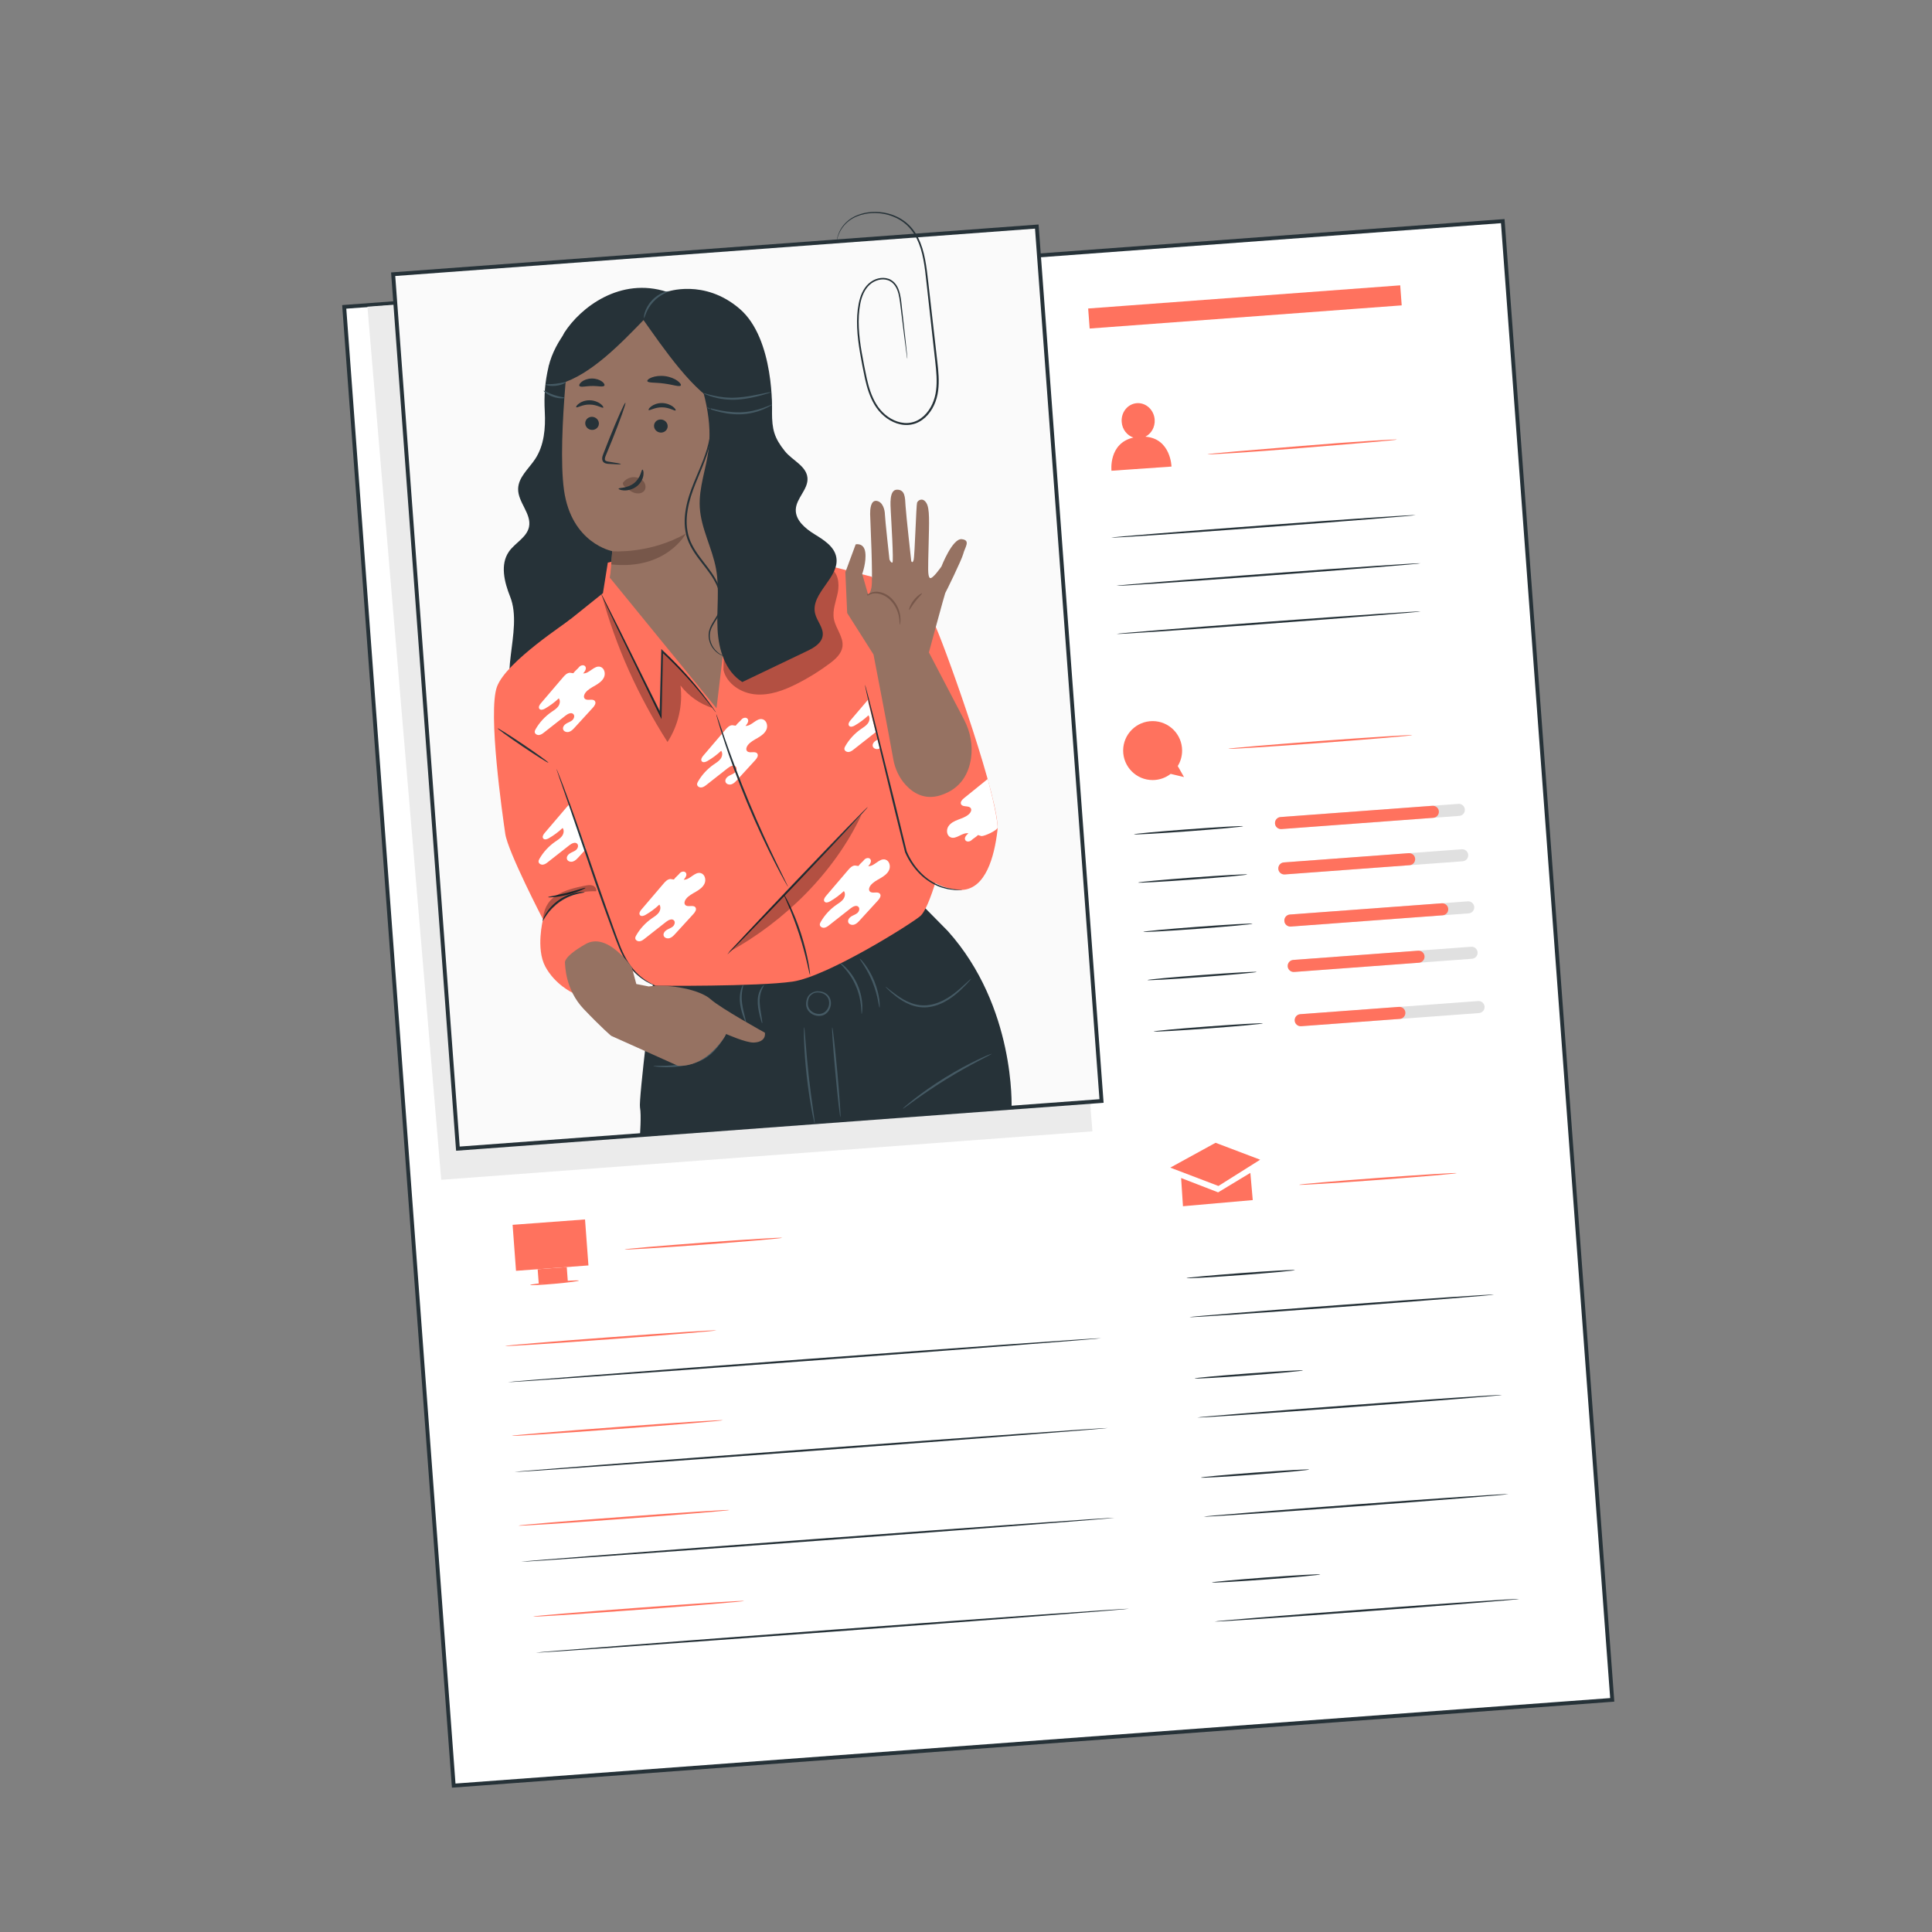 <?xml version="1.0" encoding="utf-8"?>
<svg version="1.1" xmlns="http://www.w3.org/2000/svg" xmlns:xlink="http://www.w3.org/1999/xlink" x="0px" y="0px"
	 viewBox="0 0 500 500" style="enable-background:new 0 0 500 500;" xml:space="preserve">
<rect x="0" y="0" width="500" height="500" fill="#808080" stroke="none"/>
<g id="Background_Complete" style="display:none;">
</g>
<g id="Background_Simple" style="display:none;">
	<path style="display:inline;fill:#EBEBEB;" d="M454.17,189.36l-2.4-3.53c-20.2-29.8-56.72-47.76-95.22-45.58
		c-4.95,0.28-9.88,0.88-14.74,1.81c-35.01,6.71-65.47,30.41-78.09,60.76c-7.43,17.85-9.5,38.4-23.59,52.57
		c-18.34,18.44-49.47,19.02-76.85,18.25c-27.37-0.76-58.53-0.11-76.78,18.4c-11.43,11.59-15.06,28.08-14.14,43.61
		c2.44,41.11,34.44,77.86,75.13,96.13c40.69,18.27,88.6,19.91,133.14,11.87c62.39-11.26,121.72-42.18,157.38-89.93
		C473.68,305.96,482.71,240.9,454.17,189.36z"/>
	<circle style="display:inline;fill:#EBEBEB;" cx="88.55" cy="92.17" r="45.6"/>
</g>
<g id="Document">
	<g>
		<g>
			
				<rect x="102.84" y="67.8" transform="matrix(0.997 -0.074 0.074 0.997 -18.481 19.4)" style="fill:#FFFFFF;" width="300.65" height="383.74"/>
			<path style="fill:#263238;" d="M116.96,462.65l-0.04-0.5L88.55,78.96l0.5-0.04l300.32-22.23l0.04,0.5l28.37,383.19l-0.5,0.04
				L116.96,462.65z M89.62,79.88l28.26,381.7l298.83-22.12l-28.26-381.7L89.62,79.88z"/>
		</g>
		<g>
			
				<rect x="281.76" y="76.91" transform="matrix(0.997 -0.074 0.074 0.997 -4.99 24.009)" style="fill:#FF725E;" width="81" height="5.2"/>
		</g>
		<g>
			<g>
				<path style="fill:#FF725E;" d="M361.49,113.76c0,0.02-0.17,0.05-0.49,0.09c-0.39,0.04-0.86,0.09-1.42,0.16
					c-1.32,0.12-3.09,0.28-5.24,0.48c-4.5,0.37-10.59,0.88-17.31,1.44c-6.76,0.56-12.89,1-17.33,1.29
					c-2.16,0.13-3.94,0.23-5.26,0.31c-0.57,0.02-1.04,0.04-1.43,0.06c-0.33,0.01-0.5,0-0.5-0.02c0-0.02,0.17-0.05,0.49-0.09
					c0.39-0.04,0.86-0.09,1.42-0.16c1.32-0.12,3.09-0.28,5.24-0.48c4.5-0.37,10.59-0.88,17.32-1.44c6.76-0.56,12.89-1,17.33-1.29
					c2.16-0.13,3.94-0.23,5.26-0.31c0.57-0.02,1.04-0.04,1.43-0.06C361.32,113.73,361.49,113.74,361.49,113.76z"/>
			</g>
		</g>
		<g>
			<g>
				<g>
					<path style="fill:#263238;" d="M366.33,133.31c0.01,0.14-17.6,1.56-39.34,3.17c-21.74,1.61-39.37,2.8-39.38,2.65
						c-0.01-0.14,17.6-1.56,39.34-3.17C348.69,134.36,366.32,133.17,366.33,133.31z"/>
				</g>
			</g>
			<g>
				<g>
					<path style="fill:#263238;" d="M367.66,158.24c0.01,0.14-17.6,1.56-39.34,3.17c-21.74,1.61-39.37,2.8-39.38,2.65
						c-0.01-0.14,17.6-1.56,39.34-3.17C350.02,159.29,367.65,158.1,367.66,158.24z"/>
				</g>
			</g>
			<g>
				<g>
					<path style="fill:#263238;" d="M367.66,145.78c0.01,0.14-17.6,1.56-39.34,3.17c-21.74,1.61-39.37,2.8-39.38,2.65
						c-0.01-0.14,17.6-1.56,39.34-3.17C350.02,146.82,367.65,145.64,367.66,145.78z"/>
				</g>
			</g>
		</g>
		<g>
			<g>
				<g>
					<path style="fill:#FF725E;" d="M202.45,320.34c0.01,0.14-9.12,0.94-20.39,1.77c-11.27,0.83-20.42,1.39-20.43,1.25
						c-0.01-0.14,9.12-0.94,20.39-1.77C193.29,320.76,202.44,320.2,202.45,320.34z"/>
				</g>
			</g>
			<g>
				<g>
					<path style="fill:#FF725E;" d="M185.39,344.3c0.01,0.14-12.22,1.17-27.32,2.28c-15.1,1.12-27.35,1.91-27.36,1.76
						c-0.01-0.14,12.22-1.17,27.32-2.28C173.13,344.95,185.38,344.16,185.39,344.3z"/>
				</g>
			</g>
			<g>
				<g>
					<path style="fill:#263238;" d="M284.98,346.33c0.01,0.14-34.36,2.81-76.76,5.94c-42.42,3.14-76.8,5.57-76.81,5.43
						c-0.01-0.14,34.35-2.8,76.77-5.94C250.58,348.62,284.97,346.19,284.98,346.33z"/>
				</g>
			</g>
			<g>
				<g>
					<path style="fill:#FF725E;" d="M187.11,367.55c0.01,0.14-12.22,1.17-27.32,2.28c-15.1,1.12-27.35,1.91-27.36,1.76
						c-0.01-0.14,12.22-1.17,27.32-2.28C174.85,368.19,187.1,367.4,187.11,367.55z"/>
				</g>
			</g>
			<g>
				<g>
					<path style="fill:#263238;" d="M286.7,369.57c0.01,0.14-34.36,2.81-76.76,5.94c-42.42,3.14-76.8,5.57-76.81,5.43
						c-0.01-0.14,34.35-2.8,76.77-5.94C252.3,371.86,286.69,369.43,286.7,369.57z"/>
				</g>
			</g>
			<g>
				<g>
					<path style="fill:#FF725E;" d="M188.83,390.79c0.01,0.14-12.22,1.17-27.32,2.28c-15.1,1.12-27.35,1.91-27.36,1.76
						c-0.01-0.14,12.22-1.17,27.32-2.28C176.57,391.43,188.82,390.64,188.83,390.79z"/>
				</g>
			</g>
			<g>
				<g>
					<path style="fill:#263238;" d="M288.42,392.81c0.01,0.14-34.36,2.81-76.76,5.94c-42.42,3.14-76.8,5.57-76.81,5.43
						c-0.01-0.14,34.35-2.8,76.77-5.94C254.02,395.1,288.41,392.67,288.42,392.81z"/>
				</g>
			</g>
			<g>
				<g>
					<path style="fill:#FF725E;" d="M192.63,414.32c0.01,0.14-12.22,1.17-27.32,2.28c-15.1,1.12-27.35,1.91-27.36,1.76
						c-0.01-0.14,12.22-1.17,27.32-2.28C180.37,414.96,192.61,414.17,192.63,414.32z"/>
				</g>
			</g>
			<g>
				<g>
					<path style="fill:#263238;" d="M292.22,416.34c0.01,0.14-34.36,2.8-76.76,5.94c-42.42,3.14-76.8,5.57-76.81,5.43
						c-0.01-0.14,34.35-2.8,76.77-5.94C257.81,418.63,292.2,416.2,292.22,416.34z"/>
				</g>
			</g>
			<g>
				<g>
					
						<rect x="133.06" y="316.38" transform="matrix(0.997 -0.074 0.074 0.997 -23.412 11.398)" style="fill:#FF725E;" width="18.8" height="11.94"/>
				</g>
				<g>
					
						<rect x="139.26" y="328.31" transform="matrix(0.997 -0.074 0.074 0.997 -23.989 11.463)" style="fill:#FF725E;" width="7.55" height="3.74"/>
				</g>
			</g>
			<g>
				<g>
					<path style="fill:#FF725E;" d="M149.81,331.42c0.01,0.14-2.8,0.51-6.28,0.82c-3.48,0.31-6.31,0.45-6.32,0.31
						c-0.01-0.14,2.8-0.51,6.28-0.82C146.96,331.42,149.79,331.28,149.81,331.42z"/>
				</g>
			</g>
		</g>
		<g>
			<g>
				<g>
					<polygon style="fill:#FF725E;" points="302.87,302.18 314.59,295.75 326.13,300.13 315.33,306.93 					"/>
				</g>
				<g>
					<polygon style="fill:#FF725E;" points="305.67,304.87 306.15,312.17 324.21,310.58 323.59,303.54 315.25,308.58 					"/>
				</g>
			</g>
			<g>
				<g>
					<path style="fill:#FF725E;" d="M377,303.6c0.01,0.14-9.12,0.94-20.39,1.77c-11.27,0.83-20.42,1.39-20.43,1.25
						c-0.01-0.14,9.12-0.94,20.39-1.77C367.84,304.02,376.99,303.46,377,303.6z"/>
				</g>
			</g>
			<g>
				<g>
					<path style="fill:#263238;" d="M335.13,328.7c0.01,0.14-6.26,0.72-14.01,1.3c-7.75,0.57-14.04,0.92-14.05,0.78
						c-0.01-0.14,6.26-0.72,14.01-1.3C328.83,328.9,335.12,328.55,335.13,328.7z"/>
				</g>
			</g>
			<g>
				<g>
					<path style="fill:#263238;" d="M386.64,335.04c0.01,0.14-17.63,1.57-39.39,3.18c-21.77,1.61-39.42,2.8-39.43,2.66
						c-0.01-0.14,17.62-1.57,39.4-3.18C368.97,336.09,386.63,334.9,386.64,335.04z"/>
				</g>
			</g>
			<g>
				<g>
					<path style="fill:#263238;" d="M337.23,354.66c0.01,0.14-6.26,0.72-14.01,1.3c-7.75,0.57-14.04,0.92-14.05,0.78
						c-0.01-0.14,6.26-0.72,14.01-1.3C330.93,354.87,337.22,354.52,337.23,354.66z"/>
				</g>
			</g>
			<g>
				<g>
					<path style="fill:#263238;" d="M388.74,361.01c0.01,0.14-17.63,1.57-39.39,3.18c-21.77,1.61-39.42,2.8-39.43,2.66
						c-0.01-0.14,17.62-1.57,39.4-3.18C371.07,362.06,388.73,360.87,388.74,361.01z"/>
				</g>
			</g>
			<g>
				<g>
					<path style="fill:#263238;" d="M338.83,380.32c0.01,0.14-6.26,0.72-14.01,1.3c-7.75,0.57-14.04,0.92-14.05,0.78
						c-0.01-0.14,6.26-0.72,14.01-1.3C332.53,380.53,338.82,380.18,338.83,380.32z"/>
				</g>
			</g>
			<g>
				<g>
					<path style="fill:#263238;" d="M390.34,386.67c0.01,0.14-17.63,1.57-39.39,3.18c-21.77,1.61-39.42,2.8-39.43,2.66
						s17.62-1.57,39.4-3.18C372.67,387.72,390.33,386.53,390.34,386.67z"/>
				</g>
			</g>
			<g>
				<g>
					<path style="fill:#263238;" d="M341.69,407.46c0.01,0.14-6.26,0.72-14.01,1.3c-7.75,0.57-14.04,0.92-14.05,0.78
						c-0.01-0.14,6.26-0.72,14.01-1.3C335.39,407.66,341.68,407.32,341.69,407.46z"/>
				</g>
			</g>
			<g>
				<g>
					<path style="fill:#263238;" d="M393.2,413.81c0.01,0.14-17.63,1.57-39.39,3.18c-21.77,1.61-39.42,2.8-39.43,2.66
						c-0.01-0.14,17.62-1.57,39.4-3.18C375.54,414.85,393.19,413.66,393.2,413.81z"/>
				</g>
			</g>
		</g>
		<g>
			<g>
				<g>
					<g>
						<path style="fill:#FF725E;" d="M296.43,113.01c1.53-0.78,2.53-2.49,2.4-4.41c-0.18-2.51-2.23-4.42-4.59-4.26
							c-2.36,0.16-4.13,2.33-3.95,4.85c0.14,1.94,1.39,3.5,3.03,4.05c-6.49,1.48-5.67,8.59-5.67,8.59l15.53-1.08
							C303.19,120.75,303.01,113.51,296.43,113.01z"/>
					</g>
				</g>
			</g>
		</g>
		<g>
			<g>
				<g>
					<g>
						<g>
							<path style="fill:#263238;" d="M321.73,213.82c0.01,0.14-6.31,0.73-14.12,1.31c-7.81,0.58-14.15,0.93-14.16,0.79
								c-0.01-0.14,6.31-0.73,14.12-1.31C315.38,214.03,321.72,213.68,321.73,213.82z"/>
						</g>
					</g>
					<g>
						<g>
							<path style="fill:#263238;" d="M322.8,226.31c0.01,0.14-6.31,0.73-14.12,1.31c-7.81,0.58-14.15,0.93-14.16,0.79
								c-0.01-0.14,6.31-0.73,14.12-1.31C316.45,226.52,322.79,226.17,322.8,226.31z"/>
						</g>
					</g>
				</g>
				<g>
					<g>
						<path style="fill:#E0E0E0;" d="M377.66,211.15l-46.03,3.41c-0.86,0.06-1.61-0.58-1.67-1.44l0,0
							c-0.06-0.86,0.58-1.61,1.44-1.67l46.03-3.41c0.86-0.06,1.61,0.58,1.67,1.44l0,0C379.17,210.34,378.52,211.09,377.66,211.15z"
							/>
					</g>
					<g>
						<path style="fill:#FF725E;" d="M370.94,211.65l-39.3,2.91c-0.86,0.06-1.61-0.58-1.67-1.44l0,0c-0.06-0.86,0.58-1.61,1.44-1.67
							l39.3-2.91c0.86-0.06,1.61,0.58,1.67,1.44l0,0C372.44,210.84,371.79,211.58,370.94,211.65z"/>
					</g>
				</g>
				<g>
					<g>
						<path style="fill:#E0E0E0;" d="M378.53,222.9l-46.03,3.41c-0.86,0.06-1.61-0.58-1.67-1.44l0,0c-0.06-0.86,0.58-1.61,1.44-1.67
							l46.03-3.41c0.86-0.06,1.61,0.58,1.67,1.44l0,0C380.04,222.09,379.39,222.83,378.53,222.9z"/>
					</g>
					<g>
						<path style="fill:#FF725E;" d="M364.8,223.91l-32.3,2.39c-0.86,0.06-1.61-0.58-1.67-1.44l0,0c-0.06-0.86,0.58-1.61,1.44-1.67
							l32.3-2.39c0.86-0.06,1.61,0.58,1.67,1.44l0,0C366.3,223.1,365.66,223.85,364.8,223.91z"/>
					</g>
				</g>
				<g>
					<g>
						<g>
							<path style="fill:#263238;" d="M324.16,239.06c0.01,0.14-6.31,0.73-14.12,1.31c-7.81,0.58-14.15,0.93-14.16,0.79
								c-0.01-0.14,6.31-0.73,14.12-1.31C317.81,239.27,324.15,238.91,324.16,239.06z"/>
						</g>
					</g>
					<g>
						<g>
							<path style="fill:#263238;" d="M325.23,251.54c0.01,0.14-6.31,0.73-14.12,1.31c-7.81,0.58-14.15,0.93-14.16,0.79
								c-0.01-0.14,6.31-0.73,14.12-1.31C318.88,251.75,325.22,251.4,325.23,251.54z"/>
						</g>
					</g>
				</g>
				<g>
					<g>
						<path style="fill:#E0E0E0;" d="M380.09,236.38l-46.03,3.41c-0.86,0.06-1.61-0.58-1.67-1.44l0,0
							c-0.06-0.86,0.58-1.61,1.44-1.67l46.03-3.41c0.86-0.06,1.61,0.58,1.67,1.44l0,0C381.6,235.57,380.95,236.32,380.09,236.38z"/>
					</g>
					<g>
						<path style="fill:#FF725E;" d="M373.36,236.88l-39.3,2.91c-0.86,0.06-1.61-0.58-1.67-1.44l0,0c-0.06-0.86,0.58-1.61,1.44-1.67
							l39.3-2.91c0.86-0.06,1.61,0.58,1.67,1.44l0,0C374.87,236.07,374.22,236.82,373.36,236.88z"/>
					</g>
				</g>
				<g>
					<g>
						<path style="fill:#E0E0E0;" d="M380.96,248.13l-46.03,3.41c-0.86,0.06-1.61-0.58-1.67-1.44l0,0
							c-0.06-0.86,0.58-1.61,1.44-1.67l46.03-3.41c0.86-0.06,1.61,0.58,1.67,1.44l0,0C382.46,247.32,381.82,248.07,380.96,248.13z"
							/>
					</g>
					<g>
						<path style="fill:#FF725E;" d="M367.23,249.15l-32.3,2.39c-0.86,0.06-1.61-0.58-1.67-1.44l0,0c-0.06-0.86,0.58-1.61,1.44-1.67
							l32.3-2.39c0.86-0.06,1.61,0.58,1.67,1.44l0,0C368.73,248.34,368.09,249.08,367.23,249.15z"/>
					</g>
				</g>
				<g>
					<g>
						<g>
							<path style="fill:#263238;" d="M326.84,264.85c0.01,0.14-6.31,0.73-14.12,1.31c-7.81,0.58-14.15,0.93-14.16,0.79
								s6.31-0.73,14.12-1.31C320.48,265.06,326.83,264.71,326.84,264.85z"/>
						</g>
					</g>
				</g>
				<g>
					<g>
						<path style="fill:#E0E0E0;" d="M382.77,262.18l-46.03,3.41c-0.86,0.06-1.61-0.58-1.67-1.44l0,0
							c-0.06-0.86,0.58-1.61,1.44-1.67l46.03-3.41c0.86-0.06,1.61,0.58,1.67,1.44h0C384.27,261.37,383.62,262.11,382.77,262.18z"/>
					</g>
					<g>
						<path style="fill:#FF725E;" d="M362.27,263.69l-25.53,1.89c-0.86,0.06-1.61-0.58-1.67-1.44l0,0
							c-0.06-0.86,0.58-1.61,1.44-1.67l25.53-1.89c0.86-0.06,1.61,0.58,1.67,1.44l0,0C363.77,262.88,363.13,263.63,362.27,263.69z"
							/>
					</g>
				</g>
			</g>
			<g>
				<g>
					<path style="fill:#FF725E;" d="M306.42,201.1l-1.62-2.85c0.72-1.16,1.13-2.53,1.13-4c0-4.21-3.42-7.63-7.63-7.63
						c-4.21,0-7.63,3.42-7.63,7.63c0,4.21,3.42,7.63,7.63,7.63c1.76,0,3.38-0.6,4.67-1.6l0,0L306.42,201.1z"/>
				</g>
			</g>
			<g>
				<g>
					<path style="fill:#FF725E;" d="M365.53,190.25c0.01,0.14-10.66,1.05-23.82,2.03c-13.17,0.98-23.85,1.66-23.86,1.51
						c-0.01-0.14,10.65-1.05,23.82-2.03C354.84,190.79,365.52,190.11,365.53,190.25z"/>
				</g>
			</g>
		</g>
	</g>
</g>
<g id="Character">
	<g>
		<polygon style="fill:#EBEBEB;" points="95.09,79.38 114.19,305.33 282.72,292.79 264.52,66.43 		"/>
	</g>
	<g>
		
			<rect x="109.9" y="64.5" transform="matrix(0.997 -0.074 0.074 0.997 -12.611 14.766)" style="fill:#FAFAFA;" width="167.03" height="226.92"/>
		<path style="fill:#263238;" d="M118.04,297.81l-0.04-0.5l-16.79-226.8l0.5-0.04L268.78,58.1l0.04,0.5l16.79,226.8l-0.5,0.04
			L118.04,297.81z M102.29,71.43l16.68,225.3l165.57-12.26l-16.68-225.3L102.29,71.43z"/>
	</g>
	<g>
		<g>
			<path style="fill:#263238;" d="M234.81,92.9c-0.01,0-0.03-0.13-0.07-0.38c-0.04-0.28-0.09-0.65-0.16-1.12
				c-0.13-1.02-0.32-2.47-0.56-4.32c-0.23-1.89-0.52-4.18-0.85-6.84c-0.18-1.33-0.28-2.77-0.65-4.23c-0.19-0.72-0.46-1.45-0.91-2.09
				c-0.44-0.63-1.07-1.17-1.84-1.41c-1.54-0.52-3.42,0-4.72,1.2c-1.32,1.22-2.06,3.06-2.42,4.97c-0.74,3.88-0.37,8.16,0.39,12.54
				c0.39,2.19,0.81,4.45,1.31,6.73c0.51,2.27,1.2,4.56,2.44,6.61c1.23,2.03,3.14,3.75,5.46,4.53c1.15,0.38,2.41,0.52,3.61,0.26
				c1.21-0.23,2.32-0.86,3.24-1.7c1.85-1.72,2.87-4.15,3.17-6.59c0.32-2.46,0.07-4.93-0.19-7.34c-0.54-4.84-1.06-9.5-1.55-13.95
				c-0.25-2.22-0.49-4.39-0.72-6.5c-0.23-2.11-0.44-4.15-0.82-6.09c-0.36-1.94-0.9-3.78-1.71-5.42c-0.81-1.63-1.91-3.03-3.22-4.06
				c-2.65-2.06-5.81-2.7-8.44-2.55c-2.66,0.16-4.87,1.09-6.27,2.33c-1.42,1.23-2.06,2.61-2.4,3.53c-0.32,0.94-0.39,1.46-0.42,1.45
				c0,0,0.03-0.53,0.33-1.49c0.31-0.94,0.93-2.36,2.37-3.64c1.41-1.3,3.67-2.29,6.39-2.47c2.69-0.18,5.93,0.44,8.69,2.55
				c1.36,1.06,2.51,2.5,3.35,4.17c0.84,1.67,1.4,3.55,1.77,5.52c0.39,1.96,0.61,4.02,0.85,6.12c0.24,2.11,0.49,4.27,0.74,6.49
				c0.51,4.44,1.04,9.11,1.59,13.95c0.27,2.42,0.53,4.92,0.2,7.46c-0.31,2.52-1.37,5.09-3.33,6.91c-0.98,0.89-2.18,1.58-3.49,1.82
				c-1.3,0.28-2.65,0.13-3.88-0.28c-2.46-0.83-4.45-2.65-5.73-4.76c-1.28-2.13-1.98-4.48-2.49-6.77c-0.5-2.3-0.91-4.55-1.3-6.76
				c-0.75-4.41-1.12-8.74-0.34-12.71c0.38-1.96,1.15-3.88,2.58-5.18c1.41-1.28,3.42-1.83,5.11-1.25c0.85,0.28,1.54,0.88,2.01,1.56
				c0.47,0.69,0.75,1.46,0.94,2.21c0.37,1.51,0.45,2.95,0.61,4.28c0.3,2.66,0.55,4.96,0.76,6.85c0.2,1.86,0.35,3.31,0.46,4.33
				c0.04,0.48,0.08,0.85,0.11,1.13C234.81,92.77,234.82,92.9,234.81,92.9z"/>
		</g>
	</g>
	<g>
		<g>
			<path style="fill:#263238;" d="M166.22,84.87l-13.23-5.5c-3.57,2.28-9.4,8.52-11.02,15.51c-0.96,4.13-1.2,7.46-0.98,11.69
				c0.22,4.23-0.16,8.71-2.5,12.24c-1.67,2.52-4.35,4.7-4.4,7.72c-0.06,3.47,3.54,6.46,2.81,9.86c-0.59,2.72-3.62,4.1-5.2,6.38
				c-2.3,3.32-1.19,7.86,0.31,11.61c3.62,9.05-4.08,22.07,2.7,29.07c6.68-5.49,26.47-15.67,33.15-21.16
				c1.48-1.22,3.02-2.5,3.81-4.25c1.16-2.54,0.53-5.49-0.07-8.22C166.91,128.55,165.09,106.63,166.22,84.87z"/>
		</g>
		<g>
			<g>
				<path style="fill:none;stroke:#FFC7BF;stroke-width:0.05;stroke-miterlimit:10;" d="M192.07,254.75"/>
			</g>
		</g>
		<g>
			<g>
				<path style="fill:#263238;" d="M245.28,240.94l-6.52-6.61L169.06,254c0,0-3.83,30.64-3.43,32.6c0.39,1.96-0.03,7.56-0.03,7.56
					l96.19-7.49C261.78,286.66,262.9,260.57,245.28,240.94z"/>
			</g>
			<g>
				<g>
					<path style="fill:#455A64;" d="M187.91,267.58c0.03,0.02-0.11,0.3-0.39,0.78c-0.29,0.48-0.72,1.16-1.31,1.97
						c-0.6,0.8-1.36,1.74-2.39,2.61c-1.02,0.87-2.33,1.63-3.8,2.1c-2.93,0.96-5.73,1.18-7.73,1.15c-1-0.01-1.81-0.07-2.36-0.14
						c-0.56-0.06-0.86-0.12-0.86-0.16c0.01-0.08,1.24-0.01,3.21-0.07c1.97-0.07,4.71-0.34,7.57-1.28c1.42-0.45,2.66-1.16,3.66-1.97
						c1-0.82,1.77-1.7,2.4-2.47C187.15,268.56,187.84,267.53,187.91,267.58z"/>
				</g>
			</g>
			<g>
				<g>
					<path style="fill:#455A64;" d="M210.84,290.7c-0.04,0.01-0.13-0.33-0.27-0.95c-0.14-0.62-0.33-1.52-0.53-2.63
						c-0.41-2.23-0.9-5.33-1.28-8.77c-0.38-3.44-0.58-6.57-0.66-8.84c-0.04-1.13-0.06-2.05-0.05-2.68c0-0.63,0.02-0.99,0.06-0.99
						c0.08,0,0.18,1.39,0.36,3.65c0.18,2.26,0.43,5.37,0.81,8.8c0.38,3.43,0.81,6.52,1.13,8.76
						C210.72,289.3,210.92,290.69,210.84,290.7z"/>
				</g>
			</g>
			<g>
				<g>
					<path style="fill:#455A64;" d="M217.5,289.1c-0.14,0.01-0.73-5.18-1.32-11.59c-0.59-6.42-0.95-11.63-0.8-11.64
						c0.14-0.01,0.73,5.18,1.32,11.59C217.28,283.88,217.64,289.09,217.5,289.1z"/>
				</g>
			</g>
			<g>
				<g>
					<path style="fill:#455A64;" d="M251.3,253.34c0.03,0.03-0.2,0.31-0.65,0.8c-0.44,0.49-1.09,1.18-1.95,1.99
						c-0.86,0.81-1.93,1.74-3.26,2.58c-1.33,0.84-2.94,1.58-4.76,1.88c-1.82,0.32-3.62,0.01-5.08-0.57
						c-1.48-0.58-2.67-1.37-3.61-2.08c-0.94-0.72-1.65-1.36-2.12-1.82c-0.47-0.46-0.72-0.73-0.69-0.75
						c0.06-0.07,1.13,0.92,3.03,2.27c0.95,0.66,2.13,1.41,3.56,1.93c1.42,0.53,3.1,0.8,4.83,0.5c1.73-0.28,3.28-0.98,4.59-1.77
						c1.31-0.8,2.38-1.68,3.26-2.45C250.2,254.3,251.24,253.28,251.3,253.34z"/>
				</g>
			</g>
			<g>
				<g>
					<path style="fill:#455A64;" d="M256.63,272.74c0.02,0.03-0.31,0.22-0.92,0.54c-0.71,0.37-1.57,0.82-2.57,1.34
						c-2.17,1.14-5.13,2.77-8.31,4.73c-3.18,1.97-5.96,3.89-7.95,5.32c-0.92,0.67-1.7,1.23-2.35,1.7c-0.56,0.4-0.87,0.61-0.9,0.58
						c-0.02-0.03,0.25-0.29,0.77-0.74c0.52-0.45,1.29-1.08,2.26-1.84c1.94-1.51,4.7-3.5,7.89-5.47c3.19-1.97,6.2-3.56,8.42-4.62
						c1.11-0.53,2.02-0.94,2.65-1.2C256.26,272.83,256.62,272.7,256.63,272.74z"/>
				</g>
			</g>
			<g>
				<g>
					<path style="fill:#455A64;" d="M193.05,264.57c-0.07,0.02-0.31-0.48-0.63-1.34c-0.31-0.85-0.7-2.06-0.88-3.45
						c-0.19-1.4-0.05-2.69,0.2-3.58c0.25-0.89,0.55-1.38,0.61-1.35c0.15,0.05-0.71,2.16-0.29,4.87c0.18,1.34,0.5,2.54,0.72,3.41
						C193,264,193.12,264.55,193.05,264.57z"/>
				</g>
			</g>
			<g>
				<g>
					<path style="fill:#455A64;" d="M197.25,264.82c-0.07,0.01-0.25-0.53-0.49-1.43c-0.23-0.9-0.56-2.15-0.65-3.59
						c-0.04-0.72-0.01-1.42,0.1-2.04c0.13-0.62,0.32-1.17,0.54-1.59c0.45-0.85,0.9-1.24,0.94-1.21c0.07,0.05-0.27,0.52-0.6,1.36
						c-0.34,0.83-0.57,2.06-0.46,3.45c0.09,1.38,0.36,2.63,0.49,3.55C197.27,264.23,197.32,264.8,197.25,264.82z"/>
				</g>
			</g>
			<g>
				<g>
					<path style="fill:#455A64;" d="M223,262.4c-0.17,0.02,0.16-3.46-1.52-7.26c-1.62-3.82-4.39-5.95-4.25-6.07
						c0.03-0.05,0.76,0.41,1.74,1.39c0.98,0.98,2.15,2.53,2.99,4.47c0.84,1.95,1.17,3.86,1.21,5.24
						C223.22,261.57,223.05,262.41,223,262.4z"/>
				</g>
			</g>
			<g>
				<g>
					<path style="fill:#455A64;" d="M227.63,260.78c-0.17,0.02-0.39-3.1-1.83-6.62c-1.41-3.53-3.42-5.94-3.28-6.04
						c0.05-0.04,0.61,0.5,1.37,1.52c0.76,1.01,1.67,2.52,2.4,4.32c0.72,1.8,1.12,3.52,1.28,4.77
						C227.71,259.99,227.69,260.77,227.63,260.78z"/>
				</g>
			</g>
			<g>
				<g>
					<path style="fill:#455A64;" d="M209.92,257.33c-0.02-0.02,0.18-0.27,0.69-0.51c0.5-0.24,1.37-0.41,2.35-0.09
						c0.49,0.16,0.99,0.46,1.4,0.92c0.4,0.47,0.66,1.12,0.69,1.81c0.03,0.69-0.15,1.42-0.55,2.06c-0.4,0.64-1.07,1.17-1.88,1.34
						c-1.61,0.33-3.2-0.56-3.77-1.85c-0.3-0.66-0.26-1.34-0.17-1.92c0.11-0.59,0.3-1.13,0.67-1.54c0.73-0.75,1.57-0.99,2.13-1.02
						c0.58-0.02,0.86,0.2,0.84,0.21c-0.02,0.04-0.3-0.1-0.82-0.01c-0.5,0.08-1.27,0.37-1.87,1.06c-0.27,0.33-0.44,0.83-0.52,1.37
						c-0.07,0.53-0.08,1.14,0.18,1.65c0.48,1.06,1.89,1.82,3.23,1.54c1.35-0.29,2.12-1.7,2.06-2.88c-0.01-0.6-0.22-1.14-0.54-1.55
						c-0.33-0.41-0.76-0.69-1.19-0.85c-0.87-0.33-1.67-0.24-2.16-0.07C210.19,257.18,209.95,257.37,209.92,257.33z"/>
				</g>
			</g>
		</g>
		<g>
			<g>
				<path style="fill:#FF725E;" d="M147.62,160.25c-0.55,0.67-16.59,10.89-19,17.47c-2.42,6.58,1.47,33.42,2.14,38.06
					c0.67,4.64,9.77,22.16,9.77,22.16s-1.91,7.56,0.6,12.22c2.51,4.66,7,6.74,7,6.74l16.12-8.83l-10.02-45.26L147.62,160.25z"/>
			</g>
			<g>
				<path style="fill:#FFFFFF;" d="M149.37,207.79c0.46-0.65,1.08-1.07,1.46-1.56c0.37-0.49,1.2-0.71,1.6-0.24
					c0.45,0.54-0.04,1.33-0.52,1.85c1.63,0.07,2.86-2.15,4.43-1.71c1.03,0.29,1.41,1.66,0.99,2.65c-0.41,0.98-1.35,1.63-2.27,2.17
					c-0.92,0.53-1.91,1.03-2.56,1.88c-0.34,0.44-0.56,1.11-0.19,1.53c0.62,0.71,2.09-0.13,2.64,0.64c0.38,0.52-0.08,1.22-0.51,1.69
					c-1.57,1.72-3.15,3.44-4.72,5.16c-0.42,0.46-0.86,0.93-1.45,1.11c-0.59,0.19-1.36-0.04-1.54-0.63
					c-0.18-0.58,0.27-1.17,0.78-1.49c0.52-0.32,1.12-0.49,1.58-0.88c0.46-0.39,0.71-1.16,0.29-1.6c-0.52-0.54-1.42-0.09-2.02,0.38
					c-1.84,1.44-3.67,2.88-5.5,4.32c-0.4,0.32-0.84,0.65-1.34,0.71c-0.51,0.06-1.1-0.26-1.14-0.77c-0.02-0.27,0.11-0.52,0.24-0.75
					c1-1.75,2.4-3.26,4.05-4.41c0.63-0.43,1.3-0.83,1.76-1.44c0.46-0.61,0.64-1.51,0.18-2.12c-1.08,1.02-2.28,1.91-3.56,2.65
					c-0.46,0.27-1.11,0.48-1.45,0.08c-0.35-0.42,0.01-1.04,0.37-1.45c1.9-2.23,3.8-4.45,5.7-6.68c0.48-0.57,1.05-1.18,1.8-1.22
					L149.37,207.79z"/>
			</g>
			<g>
				<path style="fill:#FF725E;" d="M157.3,145.61l-1.26,7.9l-11.87,9.51c0,0-2.8,17.86-0.13,36.02c0,0,17.34,47,17.77,49.05
					c0.79,3.81,7.79,7.02,7.79,7.02s26.42,0.24,35.5-1.07c9.08-1.31,31.04-15.15,33.11-17c2.07-1.84,4.47-10.68,4.47-10.68
					l-16.16-45.26l-0.91-31.84l-24.15-6.2l-8.2-6.35L157.3,145.61z"/>
			</g>
			<g>
				<path style="fill:#FFFFFF;" d="M228.52,178.63c0.46-0.65,1.08-1.07,1.46-1.56s1.2-0.71,1.6-0.24c0.45,0.54-0.04,1.33-0.52,1.85
					c1.63,0.07,2.86-2.15,4.43-1.71c1.03,0.29,1.41,1.66,0.99,2.65c-0.41,0.98-1.35,1.63-2.27,2.17c-0.92,0.53-1.91,1.03-2.56,1.88
					c-0.34,0.44-0.56,1.11-0.19,1.53c0.62,0.71,2.09-0.13,2.64,0.64c0.38,0.52-0.08,1.22-0.51,1.69c-1.57,1.72-3.15,3.44-4.72,5.16
					c-0.42,0.46-0.86,0.93-1.45,1.11c-0.59,0.19-1.35-0.04-1.54-0.63c-0.18-0.58,0.27-1.17,0.78-1.49c0.52-0.32,1.12-0.49,1.58-0.88
					c0.46-0.39,0.71-1.16,0.29-1.6c-0.52-0.54-1.42-0.09-2.02,0.38c-1.83,1.44-3.67,2.88-5.5,4.32c-0.4,0.32-0.84,0.65-1.34,0.71
					c-0.51,0.06-1.1-0.26-1.14-0.77c-0.02-0.27,0.11-0.52,0.24-0.75c1-1.75,2.4-3.26,4.05-4.41c0.63-0.43,1.3-0.83,1.76-1.44
					c0.46-0.61,0.64-1.51,0.18-2.12c-1.08,1.02-2.28,1.91-3.56,2.65c-0.46,0.27-1.11,0.48-1.45,0.08c-0.35-0.42,0.01-1.04,0.37-1.45
					c1.9-2.23,3.8-4.45,5.7-6.68c0.48-0.57,1.05-1.18,1.8-1.22L228.52,178.63z"/>
			</g>
			<g>
				<path style="fill:#FF725E;" d="M225.21,149.31c0,0,13.37,4.64,16.86,12.67c3.49,8.03,16.9,46.02,16.07,52.96
					c-0.83,6.93-3.08,15.02-9.13,15.37c-6.05,0.35-13.01-5.81-13.01-5.81l-5.44-8.85l0.29-9.27l-6.17-24.68L225.21,149.31z"/>
			</g>
			<g>
				<path style="fill:#967262;" d="M157.81,149.48c0.01,0.05,27.62,33.83,27.62,33.83l3.75-31.29l5.22-15.41l-35.96,8.89
					L157.81,149.48z"/>
			</g>
			<g style="opacity:0.3;">
				<g>
					<path d="M214.81,147.05c-1.63-0.82-3.59-0.17-5.24,0.61c-9.34,4.41-19.49,9.75-22.23,19.71l-0.11,6.02
						c0.86,3.62,4.61,6.01,8.32,6.32c3.71,0.31,7.35-1.06,10.68-2.74c2.98-1.5,5.83-3.27,8.5-5.27c1.48-1.11,3.01-2.47,3.29-4.3
						c0.37-2.5-1.72-4.67-2.2-7.16c-0.45-2.31,0.55-4.63,1.01-6.94C217.27,150.99,216.92,148.1,214.81,147.05z"/>
				</g>
			</g>
			<g>
				<g>
					<path style="fill:#263238;" d="M144.03,199.05c0.02-0.01,0.11,0.19,0.27,0.58c0.17,0.44,0.4,1.01,0.68,1.7
						c0.58,1.48,1.39,3.64,2.37,6.31c1.98,5.34,4.49,12.79,7.33,20.99c1.42,4.1,2.82,7.99,4.09,11.53c0.65,1.77,1.23,3.46,1.86,5
						c0.63,1.54,1.33,2.92,2.11,4.1c1.55,2.36,3.38,3.81,4.71,4.65c1.35,0.83,2.18,1.15,2.15,1.2c-0.01,0.02-0.21-0.06-0.6-0.22
						c-0.4-0.15-0.95-0.43-1.65-0.81c-1.38-0.8-3.29-2.23-4.91-4.62c-0.81-1.19-1.54-2.59-2.2-4.14c-0.65-1.55-1.25-3.24-1.91-5
						c-1.3-3.53-2.71-7.42-4.14-11.52c-2.79-8.19-5.32-15.6-7.18-21.04c-0.92-2.64-1.67-4.8-2.21-6.36
						c-0.24-0.71-0.43-1.29-0.58-1.74C144.07,199.27,144.02,199.05,144.03,199.05z"/>
				</g>
			</g>
			<g>
				<g>
					<path style="fill:#263238;" d="M185.3,184.39c-0.01,0.01-0.1-0.09-0.26-0.3c-0.19-0.24-0.42-0.54-0.71-0.91
						c-0.62-0.8-1.52-1.96-2.7-3.4c-2.36-2.88-5.85-6.86-10.43-11.1l0.4-0.17c-0.11,4.58-0.23,9.72-0.35,15.14
						c-0.01,0.48-0.02,0.95-0.03,1.39l-0.03,1.07l-0.47-0.96c-4.24-8.71-8.05-16.54-10.83-22.25c-1.34-2.81-2.43-5.09-3.21-6.72
						c-0.35-0.76-0.63-1.37-0.85-1.84c-0.19-0.42-0.28-0.65-0.26-0.65c0.02-0.01,0.14,0.2,0.36,0.61c0.24,0.45,0.55,1.05,0.93,1.79
						c0.82,1.62,1.96,3.88,3.36,6.65c2.82,5.69,6.68,13.5,10.97,22.18l-0.49,0.11c0.01-0.44,0.02-0.92,0.03-1.39
						c0.14-5.42,0.28-10.56,0.4-15.14l0.01-0.53l0.38,0.36c4.57,4.29,8.03,8.33,10.33,11.27c1.15,1.47,2.02,2.66,2.6,3.49
						c0.26,0.39,0.48,0.7,0.65,0.95C185.24,184.26,185.31,184.38,185.3,184.39z"/>
				</g>
			</g>
			<g>
				<g>
					<path style="fill:#263238;" d="M224.62,208.82c0.1,0.1-7.96,8.73-18,19.27c-10.05,10.55-18.28,19.01-18.38,18.91
						c-0.1-0.1,7.96-8.73,18.01-19.27C216.29,217.19,224.52,208.72,224.62,208.82z"/>
				</g>
			</g>
			<g>
				<g>
					<path style="fill:#263238;" d="M209.63,252.31c-0.08,0.01-0.32-1.2-0.77-3.13c-0.45-1.94-1.13-4.6-2.07-7.48
						c-0.94-2.88-1.95-5.44-2.72-7.27c-0.77-1.83-1.29-2.95-1.22-2.99c0.06-0.03,0.69,1.04,1.55,2.84c0.87,1.8,1.94,4.36,2.88,7.26
						c0.94,2.91,1.57,5.6,1.93,7.57C209.58,251.07,209.69,252.3,209.63,252.31z"/>
				</g>
			</g>
			<g>
				<g>
					<path style="fill:#263238;" d="M141.93,197.39c-0.08,0.12-3.09-1.78-6.72-4.23c-3.63-2.46-6.51-4.55-6.43-4.67
						c0.08-0.12,3.09,1.78,6.72,4.23C139.14,195.18,142.01,197.27,141.93,197.39z"/>
				</g>
			</g>
			<g>
				<g>
					<path style="fill:#263238;" d="M249.01,230.3c0,0.01-0.12,0.02-0.35,0.03c-0.28,0-0.62,0.01-1.03,0.02
						c-0.45,0.03-1-0.05-1.65-0.14c-0.65-0.05-1.37-0.27-2.18-0.48c-1.59-0.52-3.43-1.45-5.16-2.99c-1.71-1.55-3.32-3.63-4.43-6.24
						l0-0.01l0-0.02c-0.94-3.8-1.98-8.02-3.08-12.46c-2.04-8.46-3.89-16.11-5.25-21.73c-0.64-2.74-1.16-4.98-1.53-6.6
						c-0.16-0.74-0.29-1.34-0.39-1.8c-0.08-0.41-0.12-0.63-0.1-0.64c0.02,0,0.09,0.21,0.2,0.61c0.13,0.46,0.29,1.05,0.49,1.78
						c0.42,1.61,0.99,3.84,1.69,6.56c1.39,5.61,3.29,13.25,5.39,21.69c1.08,4.45,2.11,8.67,3.03,12.47l-0.01-0.03
						c1.04,2.5,2.6,4.59,4.25,6.11c1.66,1.53,3.44,2.47,4.98,3.01C247.04,230.45,249.03,230.17,249.01,230.3z"/>
				</g>
			</g>
			<g>
				<g>
					<path style="fill:#263238;" d="M151.33,230.92c0,0.09-0.77,0.14-1.98,0.44c-1.2,0.29-2.82,0.9-4.37,1.96
						c-1.55,1.07-2.71,2.35-3.42,3.36c-0.72,1.01-1.05,1.72-1.13,1.68c-0.05-0.02,0.16-0.79,0.82-1.88
						c0.65-1.09,1.82-2.48,3.44-3.59c1.62-1.1,3.33-1.68,4.59-1.89C150.54,230.78,151.33,230.86,151.33,230.92z"/>
				</g>
			</g>
			<g>
				<g>
					<path style="fill:#263238;" d="M151.51,229.78c0.06,0.12-1.98,1.12-4.69,1.79c-2.7,0.68-4.97,0.75-4.98,0.62
						c-0.02-0.15,2.19-0.46,4.85-1.12C149.36,230.4,151.45,229.64,151.51,229.78z"/>
				</g>
			</g>
			<g>
				<path style="fill:#FFFFFF;" d="M148.38,174.23c0.46-0.65,1.08-1.07,1.46-1.56c0.37-0.49,1.2-0.71,1.6-0.24
					c0.45,0.54-0.04,1.33-0.52,1.85c1.63,0.07,2.86-2.15,4.43-1.71c1.03,0.29,1.41,1.66,0.99,2.65c-0.41,0.98-1.35,1.63-2.27,2.17
					c-0.92,0.53-1.91,1.03-2.56,1.88c-0.34,0.44-0.56,1.11-0.19,1.53c0.62,0.71,2.09-0.13,2.64,0.64c0.38,0.52-0.08,1.22-0.51,1.69
					c-1.57,1.72-3.15,3.44-4.72,5.16c-0.42,0.46-0.86,0.93-1.45,1.11s-1.35-0.04-1.54-0.63c-0.18-0.58,0.27-1.17,0.78-1.49
					c0.52-0.32,1.12-0.49,1.58-0.88c0.46-0.39,0.71-1.16,0.29-1.59c-0.52-0.54-1.42-0.09-2.02,0.38c-1.83,1.44-3.67,2.88-5.5,4.32
					c-0.4,0.32-0.84,0.65-1.34,0.71c-0.51,0.06-1.1-0.26-1.14-0.77c-0.02-0.27,0.11-0.52,0.24-0.75c1-1.75,2.4-3.26,4.05-4.41
					c0.63-0.43,1.3-0.83,1.76-1.44c0.46-0.61,0.64-1.51,0.18-2.12c-1.08,1.02-2.28,1.91-3.56,2.65c-0.46,0.27-1.11,0.48-1.45,0.08
					c-0.35-0.42,0.01-1.04,0.37-1.45c1.9-2.23,3.8-4.45,5.7-6.68c0.48-0.57,1.05-1.18,1.8-1.22L148.38,174.23z"/>
			</g>
			<g>
				<path style="fill:#FFFFFF;" d="M190.4,187.81c0.46-0.65,1.08-1.07,1.46-1.56c0.37-0.49,1.2-0.71,1.6-0.24
					c0.45,0.54-0.04,1.33-0.52,1.85c1.63,0.07,2.86-2.15,4.43-1.71c1.03,0.29,1.41,1.66,0.99,2.65c-0.41,0.98-1.35,1.63-2.27,2.17
					c-0.92,0.53-1.91,1.03-2.56,1.88c-0.34,0.44-0.56,1.11-0.19,1.53c0.62,0.71,2.09-0.13,2.64,0.64c0.38,0.52-0.08,1.22-0.51,1.69
					c-1.57,1.72-3.15,3.44-4.72,5.16c-0.42,0.46-0.86,0.93-1.45,1.11c-0.59,0.19-1.36-0.04-1.54-0.63
					c-0.18-0.58,0.27-1.17,0.78-1.49c0.52-0.32,1.12-0.49,1.58-0.88c0.46-0.39,0.71-1.16,0.29-1.6c-0.52-0.54-1.42-0.09-2.02,0.38
					c-1.83,1.44-3.67,2.88-5.5,4.32c-0.4,0.32-0.84,0.65-1.34,0.71c-0.51,0.06-1.1-0.26-1.14-0.77c-0.02-0.27,0.11-0.52,0.24-0.75
					c1-1.75,2.4-3.26,4.05-4.41c0.63-0.43,1.3-0.83,1.76-1.44c0.46-0.61,0.64-1.51,0.18-2.12c-1.08,1.02-2.28,1.91-3.56,2.65
					c-0.46,0.27-1.11,0.48-1.45,0.08c-0.35-0.42,0.01-1.04,0.37-1.45c1.9-2.23,3.8-4.45,5.7-6.68c0.48-0.57,1.05-1.18,1.8-1.22
					L190.4,187.81z"/>
			</g>
			<g>
				<path style="fill:#FFFFFF;" d="M174.4,227.62c0.46-0.65,1.08-1.07,1.46-1.56c0.37-0.49,1.2-0.71,1.6-0.24
					c0.45,0.54-0.04,1.33-0.52,1.85c1.63,0.07,2.86-2.15,4.43-1.71c1.03,0.29,1.41,1.66,0.99,2.65c-0.41,0.98-1.35,1.63-2.27,2.17
					c-0.92,0.53-1.91,1.03-2.56,1.88c-0.34,0.44-0.56,1.11-0.19,1.53c0.62,0.71,2.09-0.13,2.64,0.64c0.38,0.52-0.08,1.22-0.51,1.69
					c-1.57,1.72-3.15,3.44-4.72,5.16c-0.42,0.46-0.86,0.93-1.45,1.11s-1.35-0.04-1.54-0.63c-0.18-0.58,0.27-1.17,0.78-1.49
					c0.52-0.32,1.12-0.49,1.58-0.88c0.46-0.39,0.71-1.16,0.29-1.6c-0.52-0.54-1.42-0.09-2.02,0.38c-1.84,1.44-3.67,2.88-5.5,4.32
					c-0.4,0.32-0.84,0.65-1.34,0.71c-0.51,0.06-1.1-0.26-1.14-0.77c-0.02-0.27,0.11-0.52,0.24-0.75c1-1.75,2.4-3.26,4.05-4.41
					c0.63-0.43,1.3-0.83,1.76-1.44s0.64-1.51,0.18-2.12c-1.08,1.02-2.28,1.91-3.56,2.65c-0.46,0.27-1.11,0.48-1.45,0.08
					c-0.35-0.42,0.01-1.04,0.37-1.45c1.9-2.23,3.8-4.45,5.7-6.68c0.48-0.57,1.05-1.18,1.8-1.22L174.4,227.62z"/>
			</g>
			<g>
				<path style="fill:#FFFFFF;" d="M222.16,224.12c0.46-0.65,1.08-1.07,1.46-1.56c0.37-0.49,1.2-0.71,1.6-0.24
					c0.45,0.54-0.04,1.33-0.52,1.85c1.63,0.07,2.86-2.15,4.43-1.71c1.03,0.29,1.41,1.66,0.99,2.65c-0.41,0.98-1.35,1.63-2.27,2.17
					c-0.92,0.53-1.91,1.03-2.56,1.88c-0.34,0.44-0.56,1.11-0.19,1.53c0.62,0.71,2.09-0.13,2.64,0.64c0.38,0.52-0.08,1.22-0.51,1.69
					c-1.57,1.72-3.15,3.44-4.72,5.16c-0.42,0.46-0.86,0.93-1.45,1.11c-0.59,0.19-1.36-0.04-1.54-0.63
					c-0.18-0.58,0.27-1.17,0.78-1.49c0.52-0.32,1.12-0.49,1.58-0.88c0.46-0.39,0.71-1.16,0.29-1.6c-0.52-0.54-1.42-0.09-2.02,0.38
					c-1.83,1.44-3.67,2.88-5.5,4.32c-0.4,0.32-0.84,0.65-1.34,0.71c-0.51,0.06-1.1-0.26-1.14-0.77c-0.02-0.27,0.11-0.52,0.24-0.75
					c1-1.75,2.4-3.26,4.05-4.41c0.63-0.43,1.3-0.83,1.76-1.44s0.64-1.51,0.18-2.12c-1.08,1.02-2.28,1.91-3.56,2.65
					c-0.46,0.27-1.11,0.48-1.45,0.08c-0.35-0.42,0.01-1.04,0.37-1.45c1.9-2.23,3.8-4.45,5.7-6.68c0.48-0.57,1.05-1.18,1.8-1.22
					L222.16,224.12z"/>
			</g>
			<g>
				<g>
					<path style="fill:#263238;" d="M203.92,229.47c-0.02,0.01-0.11-0.13-0.27-0.41c-0.19-0.33-0.42-0.74-0.7-1.23
						c-0.6-1.07-1.43-2.63-2.43-4.59c-2-3.9-4.61-9.37-7.18-15.55c-2.57-6.18-4.61-11.89-5.96-16.06c-0.68-2.08-1.2-3.78-1.54-4.96
						c-0.15-0.54-0.27-0.99-0.38-1.36c-0.08-0.31-0.11-0.48-0.1-0.48c0.02-0.01,0.08,0.15,0.2,0.45c0.13,0.36,0.28,0.8,0.47,1.33
						c0.43,1.23,1,2.89,1.69,4.9c1.44,4.13,3.53,9.81,6.09,15.98c2.57,6.17,5.11,11.65,7.02,15.59c0.94,1.91,1.71,3.48,2.28,4.66
						c0.24,0.51,0.45,0.93,0.61,1.27C203.87,229.31,203.94,229.46,203.92,229.47z"/>
				</g>
			</g>
			<g>
				<path style="fill:#FFFFFF;" d="M258.18,214.14c0.01,0.75-3.45,2.31-4.2,2.24l-0.87-0.27c-0.56,0.57-1.24,0.89-1.68,1.32
					c-0.45,0.43-1.3,0.52-1.61-0.01c-0.36-0.6,0.25-1.31,0.8-1.75c-1.6-0.32-3.16,1.69-4.64,1.01c-0.97-0.44-1.13-1.86-0.57-2.77
					c0.56-0.91,1.58-1.41,2.58-1.79c0.99-0.38,2.05-0.72,2.82-1.46c0.41-0.38,0.72-1.01,0.43-1.48c-0.51-0.8-2.08-0.2-2.51-1.04
					c-0.29-0.57,0.26-1.19,0.77-1.59c1.82-1.46,4.31-3.49,6.12-4.95C255.6,201.59,258.11,210.72,258.18,214.14z"/>
			</g>
			<g style="opacity:0.3;">
				<g>
					<path d="M188.5,246.44c14.51-7.91,27.44-20.64,34.46-35.6L188.5,246.44z"/>
				</g>
			</g>
			<g style="opacity:0.3;">
				<g>
					<path d="M140.43,238.35c2.84-6.1,8.43-7.78,13.86-7.7c0.18-0.62-0.32-1.27-0.93-1.48c-0.61-0.21-1.28-0.09-1.91,0.03
						c-2.61,0.51-5.26,1.14-7.5,2.57c-2.24,1.43-3.36,3.74-3.43,6.39"/>
				</g>
			</g>
			<g style="opacity:0.3;">
				<g>
					<path d="M155.73,153.86c3.64,13.55,9.48,26.33,17.02,38.17c2.79-4.28,4-9.57,3.36-14.63c2.08,2.72,5.01,4.78,8.27,5.82
						c-3.85-5.28-7.85-10.32-12.86-14.53c0,0-0.43,16.98-0.41,16.54C165.88,174.7,160.79,164.35,155.73,153.86"/>
				</g>
			</g>
		</g>
		<g>
			<g>
				<path style="fill:#263238;" d="M199.79,106.66c-1.49,4.85-3.61,8.59-8.31,10.49c-4.11,1.67-8.76,1.35-13.1,0.46
					c-14.11-2.91-28.92-10.43-36.41-22.73l4.04-8.72c4.23-6.65,14.57-14.53,26.57-10.63c0,0,9.64-3.48,18.8,4.35
					C200.55,87.7,199.79,106.66,199.79,106.66z"/>
			</g>
			<g>
				<g>
					<g>
						<path style="fill:#967262;" d="M165.89,82.17c-8.24-1.03-18.88,9.01-19.56,17.29c-0.76,9.2-1.32,20.46-0.37,27.35
							c1.93,13.86,12.48,15.82,12.48,15.82l-0.51,7.05l31.57-6.06l1.35-49.43l0.17-4.46L165.89,82.17z"/>
					</g>
					<g>
						<g>
							<g>
								<g>
									<g>
										<g>
											<g>
												<g>
													<g>
														<g>
															<g>
																<g>
																	<g>
																		<g>
																			<g>
																				<g>
																					<path style="fill:#263238;" d="M151.46,109.44c-0.05,0.94,0.7,1.75,1.67,1.82c0.97,0.07,1.81-0.63,1.86-1.56
																						c0.05-0.93-0.7-1.75-1.67-1.82C152.34,107.81,151.51,108.51,151.46,109.44z"/>
																				</g>
																			</g>
																		</g>
																	</g>
																</g>
															</g>
														</g>
													</g>
												</g>
											</g>
										</g>
									</g>
								</g>
							</g>
						</g>
					</g>
					<g>
						<g>
							<g>
								<g>
									<g>
										<g>
											<g>
												<g>
													<g>
														<g>
															<g>
																<g>
																	<g>
																		<g>
																			<g>
																				<g>
																					<g>
																						<path style="fill:#263238;" d="M149.14,105.39c0.22,0.23,1.58-0.73,3.48-0.69c1.9,0.01,3.29,1.02,3.5,0.79
																							c0.1-0.1-0.11-0.52-0.71-0.98c-0.59-0.45-1.61-0.9-2.79-0.92c-1.19-0.02-2.2,0.4-2.78,0.84
																							C149.24,104.87,149.03,105.28,149.14,105.39z"/>
																					</g>
																				</g>
																			</g>
																		</g>
																	</g>
																</g>
															</g>
														</g>
													</g>
												</g>
											</g>
										</g>
									</g>
								</g>
							</g>
						</g>
					</g>
					<g>
						<g>
							<g>
								<g>
									<g>
										<g>
											<g>
												<g>
													<g>
														<g>
															<g>
																<g>
																	<g>
																		<g>
																			<g>
																				<g>
																					<path style="fill:#263238;" d="M169.26,110.13c-0.05,0.93,0.7,1.75,1.67,1.82c0.97,0.07,1.81-0.63,1.86-1.56
																						c0.05-0.94-0.7-1.75-1.67-1.82C170.14,108.49,169.31,109.19,169.26,110.13z"/>
																				</g>
																			</g>
																		</g>
																	</g>
																</g>
															</g>
														</g>
													</g>
												</g>
											</g>
										</g>
									</g>
								</g>
							</g>
						</g>
					</g>
					<g>
						<g>
							<g>
								<g>
									<g>
										<g>
											<g>
												<g>
													<g>
														<g>
															<g>
																<g>
																	<g>
																		<g>
																			<g>
																				<g>
																					<g>
																						<path style="fill:#263238;" d="M167.87,106.11c0.22,0.24,1.58-0.73,3.48-0.69c1.9,0.01,3.29,1.02,3.5,0.79
																							c0.1-0.1-0.11-0.52-0.71-0.98c-0.59-0.45-1.61-0.9-2.79-0.92c-1.19-0.02-2.2,0.4-2.78,0.84
																							C167.98,105.59,167.77,106,167.87,106.11z"/>
																					</g>
																				</g>
																			</g>
																		</g>
																	</g>
																</g>
															</g>
														</g>
													</g>
												</g>
											</g>
										</g>
									</g>
								</g>
							</g>
						</g>
					</g>
					<g>
						<g>
							<g>
								<g>
									<g>
										<g>
											<g>
												<g>
													<g>
														<g>
															<g>
																<g>
																	<g>
																		<g>
																			<g>
																				<g>
																					<path style="fill:#263238;" d="M160.68,120.11c0.01-0.11-1.17-0.34-3.09-0.62c-0.49-0.06-0.94-0.17-1.02-0.5
																						c-0.11-0.35,0.11-0.88,0.35-1.44c0.48-1.17,0.98-2.39,1.51-3.68c2.1-5.24,3.63-9.55,3.42-9.63
																						c-0.21-0.08-2.09,4.1-4.19,9.34c-0.51,1.29-0.99,2.52-1.45,3.7c-0.2,0.55-0.52,1.17-0.29,1.91
																						c0.12,0.37,0.48,0.64,0.79,0.73c0.31,0.1,0.58,0.11,0.82,0.13C159.47,120.19,160.67,120.22,160.68,120.11z"/>
																				</g>
																			</g>
																		</g>
																	</g>
																</g>
															</g>
														</g>
													</g>
												</g>
											</g>
										</g>
									</g>
								</g>
							</g>
						</g>
					</g>
					<g>
						<g>
							<g>
								<g>
									<g>
										<g>
											<g>
												<g>
													<g>
														<g>
															<g>
																<g>
																	<g>
																		<g>
																			<g>
																				<path style="fill:#77574A;" d="M158.45,142.67c0,0,9.76,0.76,19.07-4.6c0,0-5.05,9.54-19.33,8L158.45,142.67z"
																					/>
																			</g>
																		</g>
																	</g>
																</g>
															</g>
														</g>
													</g>
												</g>
											</g>
										</g>
									</g>
								</g>
							</g>
						</g>
					</g>
					<g>
						<g>
							<g>
								<g>
									<g>
										<g>
											<g>
												<g>
													<g>
														<g>
															<g>
																<g>
																	<g>
																		<g>
																			<g>
																				<path style="fill:#77574A;" d="M161.4,124.73c0.7-0.89,1.91-1.37,3.1-1.22c0.83,0.1,1.65,0.52,2.14,1.2
																					c0.49,0.68,0.58,1.64,0.11,2.28c-0.53,0.71-1.61,0.86-2.51,0.58c-0.91-0.28-1.68-0.89-2.41-1.5
																					c-0.2-0.17-0.41-0.35-0.53-0.57c-0.12-0.23-0.15-0.53,0.02-0.71"/>
																			</g>
																		</g>
																	</g>
																</g>
															</g>
														</g>
													</g>
												</g>
											</g>
										</g>
									</g>
								</g>
							</g>
						</g>
					</g>
					<g>
						<g>
							<g>
								<g>
									<g>
										<g>
											<g>
												<g>
													<g>
														<g>
															<g>
																<g>
																	<g>
																		<g>
																			<g>
																				<g>
																					<path style="fill:#263238;" d="M166.26,121.54c-0.31-0.02-0.35,2.05-2.15,3.48c-1.8,1.44-4,1.16-4.02,1.45
																						c-0.03,0.13,0.48,0.41,1.41,0.45c0.91,0.05,2.25-0.22,3.35-1.1c1.1-0.88,1.59-2.07,1.67-2.92
																						C166.63,122.05,166.41,121.53,166.26,121.54z"/>
																				</g>
																			</g>
																		</g>
																	</g>
																</g>
															</g>
														</g>
													</g>
												</g>
											</g>
										</g>
									</g>
								</g>
							</g>
						</g>
					</g>
					<g>
						<g>
							<g>
								<g>
									<g>
										<g>
											<g>
												<g>
													<g>
														<g>
															<g>
																<g>
																	<path style="fill:#263238;" d="M167.53,98.63c0.18,0.52,2.09,0.31,4.32,0.63c2.24,0.27,4.03,0.96,4.34,0.5
																		c0.14-0.22-0.17-0.71-0.89-1.23c-0.71-0.52-1.86-1.01-3.2-1.19c-1.34-0.17-2.57,0.02-3.39,0.33
																		C167.87,97.98,167.45,98.38,167.53,98.63z"/>
																</g>
															</g>
														</g>
													</g>
												</g>
											</g>
										</g>
									</g>
								</g>
							</g>
						</g>
					</g>
					<g>
						<g>
							<g>
								<g>
									<g>
										<g>
											<g>
												<g>
													<g>
														<g>
															<g>
																<g>
																	<path style="fill:#263238;" d="M149.95,99.88c0.33,0.44,1.65,0.02,3.23,0.02c1.58-0.05,2.91,0.35,3.23-0.1
																		c0.14-0.22-0.06-0.66-0.64-1.08c-0.57-0.42-1.52-0.77-2.61-0.76c-1.09,0.01-2.03,0.39-2.59,0.82
																		C149.99,99.23,149.8,99.67,149.95,99.88z"/>
																</g>
															</g>
														</g>
													</g>
												</g>
											</g>
										</g>
									</g>
								</g>
							</g>
						</g>
					</g>
				</g>
			</g>
			<g>
				<path style="fill:#263238;" d="M189.75,88.35c-1.11-2.33-3.84-3.29-6.26-4.17c-3.42-1.24-6.74-2.77-10.23-3.79
					c-3.49-1.02-7.23-1.52-10.76-0.66c-3.65,0.89-6.81,3.16-9.6,5.67c-3.68,3.31-7.02,7.37-7.94,12.23l0.01,1.67
					c7.93-2.26,15.82-10.54,21.57-16.46c4.92,6.9,13.16,19.18,20.42,22.19c0.49-3.53,3.06-8.65,3.29-12.2
					C190.34,91.32,190.4,89.73,189.75,88.35z"/>
			</g>
			<g>
				<path style="fill:#263238;" d="M216.42,144.15c-0.54-2.76-3.26-4.43-5.65-5.91c-2.39-1.48-4.95-3.61-4.82-6.41
					c0.14-2.94,3.27-5.23,3.02-8.16c-0.27-3.08-3.9-4.5-5.84-6.9c-2.79-3.48-3.33-5.65-3.34-10.11c0-8.73-3.5-20.13-11.18-24.29
					l-10.05,8.43c2.92,8.16,5.88,16.67,4.86,25.28c-0.61,5.1-2.61,10.07-2.32,15.2c0.31,5.5,3.22,10.52,4.21,15.95
					c0.94,5.14,0.13,10.43,0.39,15.65c0.27,5.22,1.98,10.87,6.41,13.63c5.57-2.66,11.13-5.33,16.7-7.99
					c1.81-0.86,3.84-2.04,4.1-4.02c0.27-2.04-1.51-3.75-1.97-5.75C209.72,153.51,217.44,149.41,216.42,144.15z"/>
			</g>
			<g>
				<g>
					<path style="fill:#455A64;" d="M199.51,101.49c0.02,0.07-0.92,0.39-2.48,0.82c-1.55,0.41-3.73,0.95-6.21,1.11
						c-2.48,0.16-4.73-0.22-6.29-0.68c-1.56-0.46-2.46-0.9-2.44-0.96c0.04-0.21,3.81,1.44,8.69,1.11c2.42-0.15,4.59-0.63,6.16-0.95
						C198.52,101.62,199.5,101.41,199.51,101.49z"/>
				</g>
			</g>
			<g>
				<g>
					<path style="fill:#455A64;" d="M199.83,104.7c0.03,0.05-0.79,0.6-2.25,1.23c-1.46,0.62-3.61,1.25-6.06,1.3
						c-2.44,0.05-4.62-0.41-6.14-0.84c-1.52-0.43-2.42-0.82-2.4-0.88c0.02-0.08,0.96,0.18,2.49,0.52c1.53,0.33,3.66,0.72,6.03,0.67
						c2.37-0.05,4.47-0.6,5.94-1.12C198.92,105.06,199.79,104.62,199.83,104.7z"/>
				</g>
			</g>
			<g>
				<g>
					<path style="fill:#455A64;" d="M141.2,99.53c0.03-0.15,1.22-0.04,2.66-0.22c1.44-0.17,2.57-0.56,2.63-0.42
						c0.06,0.12-1.04,0.76-2.57,0.94C142.39,100.02,141.16,99.66,141.2,99.53z"/>
				</g>
			</g>
			<g>
				<g>
					<path style="fill:#455A64;" d="M140.7,101.11c0.09-0.12,1.15,0.6,2.63,1.1c1.47,0.52,2.75,0.6,2.75,0.75
						c0.01,0.13-1.35,0.29-2.92-0.26C141.58,102.17,140.6,101.21,140.7,101.11z"/>
				</g>
			</g>
			<g>
				<g>
					<path style="fill:#263238;" d="M187.45,169.79c0,0-0.27-0.02-0.73-0.21c-0.46-0.19-1.13-0.56-1.78-1.26
						c-0.66-0.69-1.28-1.75-1.5-3.11c-0.1-0.68-0.07-1.43,0.15-2.19c0.22-0.75,0.62-1.48,1.06-2.2c0.44-0.72,0.93-1.45,1.29-2.27
						c0.35-0.82,0.56-1.74,0.57-2.7c0.01-1.93-0.69-3.97-1.79-5.86c-1.09-1.91-2.64-3.67-4.08-5.63c-1.44-1.94-2.81-4.2-3.23-6.81
						c-0.47-2.59-0.13-5.17,0.44-7.54c0.59-2.38,1.49-4.56,2.35-6.61c0.86-2.05,1.7-3.99,2.33-5.85c0.64-1.86,1.07-3.65,1.27-5.3
						c0.44-3.32,0.11-6.06-0.47-7.83c-0.56-1.79-1.3-2.58-1.23-2.62c0.01-0.01,0.18,0.19,0.47,0.6c0.26,0.42,0.65,1.06,0.95,1.96
						c0.65,1.78,1.04,4.57,0.64,7.94c-0.18,1.69-0.6,3.51-1.23,5.4c-0.62,1.89-1.45,3.85-2.3,5.9c-0.85,2.05-1.72,4.22-2.29,6.55
						c-0.56,2.32-0.87,4.84-0.42,7.32c0.4,2.5,1.71,4.67,3.13,6.6c1.42,1.94,2.97,3.72,4.08,5.69c1.11,1.95,1.83,4.06,1.8,6.1
						c-0.02,1.02-0.25,1.99-0.63,2.86c-0.39,0.86-0.9,1.59-1.34,2.3c-0.44,0.71-0.83,1.4-1.05,2.1c-0.22,0.7-0.26,1.41-0.18,2.05
						c0.18,1.29,0.75,2.33,1.36,3.01C186.35,169.59,187.51,169.71,187.45,169.79z"/>
				</g>
			</g>
			<g>
				<g>
					<path style="fill:#455A64;" d="M173.07,75.38c0.06,0.15-2.18,0.72-4,2.74c-1.86,1.98-2.24,4.26-2.4,4.21
						c-0.06-0.01-0.06-0.58,0.21-1.47c0.26-0.88,0.85-2.05,1.81-3.09c0.96-1.04,2.08-1.72,2.94-2.05
						C172.48,75.37,173.06,75.32,173.07,75.38z"/>
				</g>
			</g>
		</g>
		<g>
			<g>
				<path style="fill:#967262;" d="M226.06,169.38l-6.81-10.73l-0.47-10.55l2.67-7.22c0,0,2.13-0.51,2.48,2.03
					c0.35,2.54-0.79,5.62-0.79,5.62l1.46,5.12c0,0,0.48,0.55,0.93-1.58c0.45-2.13-0.33-17.92-0.34-19.01
					c-0.01-1.09,0.08-3.67,1.69-3.43c1.61,0.24,2.12,2.37,2.13,3.46c0.01,1.09,1.18,11.68,1.18,11.68s0.38,0.95,0.76,0.82
					c0.38-0.14-0.33-11.37-0.41-13.15c-0.08-1.78-0.47-5.7,1.61-5.71c2.08-0.01,2.08,1.97,2.2,4.14c0.12,2.17,1.48,14.33,1.48,14.33
					s0.32,0.76,0.61-0.26c0.3-1.02,0.67-14.24,0.9-14.86c0.24-0.62,1.44-1.43,2.39,0.06c0.94,1.49,0.72,4.98,0.59,11.15
					c-0.12,5.55-0.29,7.86,0.35,8.29c0.64,0.43,2.98-2.98,2.98-2.98s2.84-7.32,5.25-7.06c2.41,0.26,0.79,2.13,0.38,3.83
					c-0.35,1.44-4.56,10.03-4.65,10.11c-0.09,0.08-4.23,15.36-4.23,15.36l9.13,17.47c1.59,3.05,2.27,6.52,1.77,9.92
					c-0.55,3.73-2.47,7.89-7.93,9.6c-4.04,1.26-7-0.55-8.96-2.67c-1.71-1.86-2.79-4.21-3.23-6.69
					C230,189.73,226.06,169.38,226.06,169.38L226.06,169.38z"/>
			</g>
			<g>
				<g>
					<path style="fill:#77574A;" d="M232.86,161.68c-0.09-0.01,0.01-0.81-0.21-2.06c-0.22-1.23-0.86-2.93-2.22-4.29
						c-1.02-1.07-2.34-1.63-3.44-1.75c-1.11-0.12-1.94,0.26-2.34,0.53l-0.09,0.06l-0.04-0.09c-0.14-0.29-0.19-0.44-0.16-0.46
						c0.03-0.02,0.14,0.11,0.32,0.36l-0.14-0.03c0.36-0.36,1.25-0.88,2.48-0.81c1.21,0.07,2.67,0.65,3.77,1.8
						c1.46,1.46,2.08,3.3,2.21,4.6C233.15,160.89,232.91,161.69,232.86,161.68z"/>
				</g>
			</g>
			<g>
				<g>
					<path style="fill:#77574A;" d="M238.61,153.57c0.09,0.12-0.83,0.91-1.73,2.08c-0.91,1.16-1.45,2.25-1.59,2.19
						c-0.13-0.04,0.22-1.28,1.18-2.51C237.42,154.1,238.54,153.46,238.61,153.57z"/>
				</g>
			</g>
		</g>
		<g>
			<path style="fill:#967262;" d="M146.21,249.1c0.07,0.67,0,6.94,4.88,12.06c4.88,5.11,7.08,6.91,7.08,6.91l17.22,7.73
				c0,0,4.49,0.68,9.02-3.71c2.82-2.73,3.5-4.5,3.5-4.5s5.17,2.31,7.18,2.22c3.4-0.15,2.86-2.55,2.86-2.55s-11.37-6.26-14.07-8.68
				c-2.7-2.42-10.48-4.01-16-3.29l-3.2-0.63l-1.16-4.3c0,0-6.24-9.3-11.96-6.04C145.83,247.57,146.21,249.1,146.21,249.1z"/>
		</g>
	</g>
</g>
</svg>
